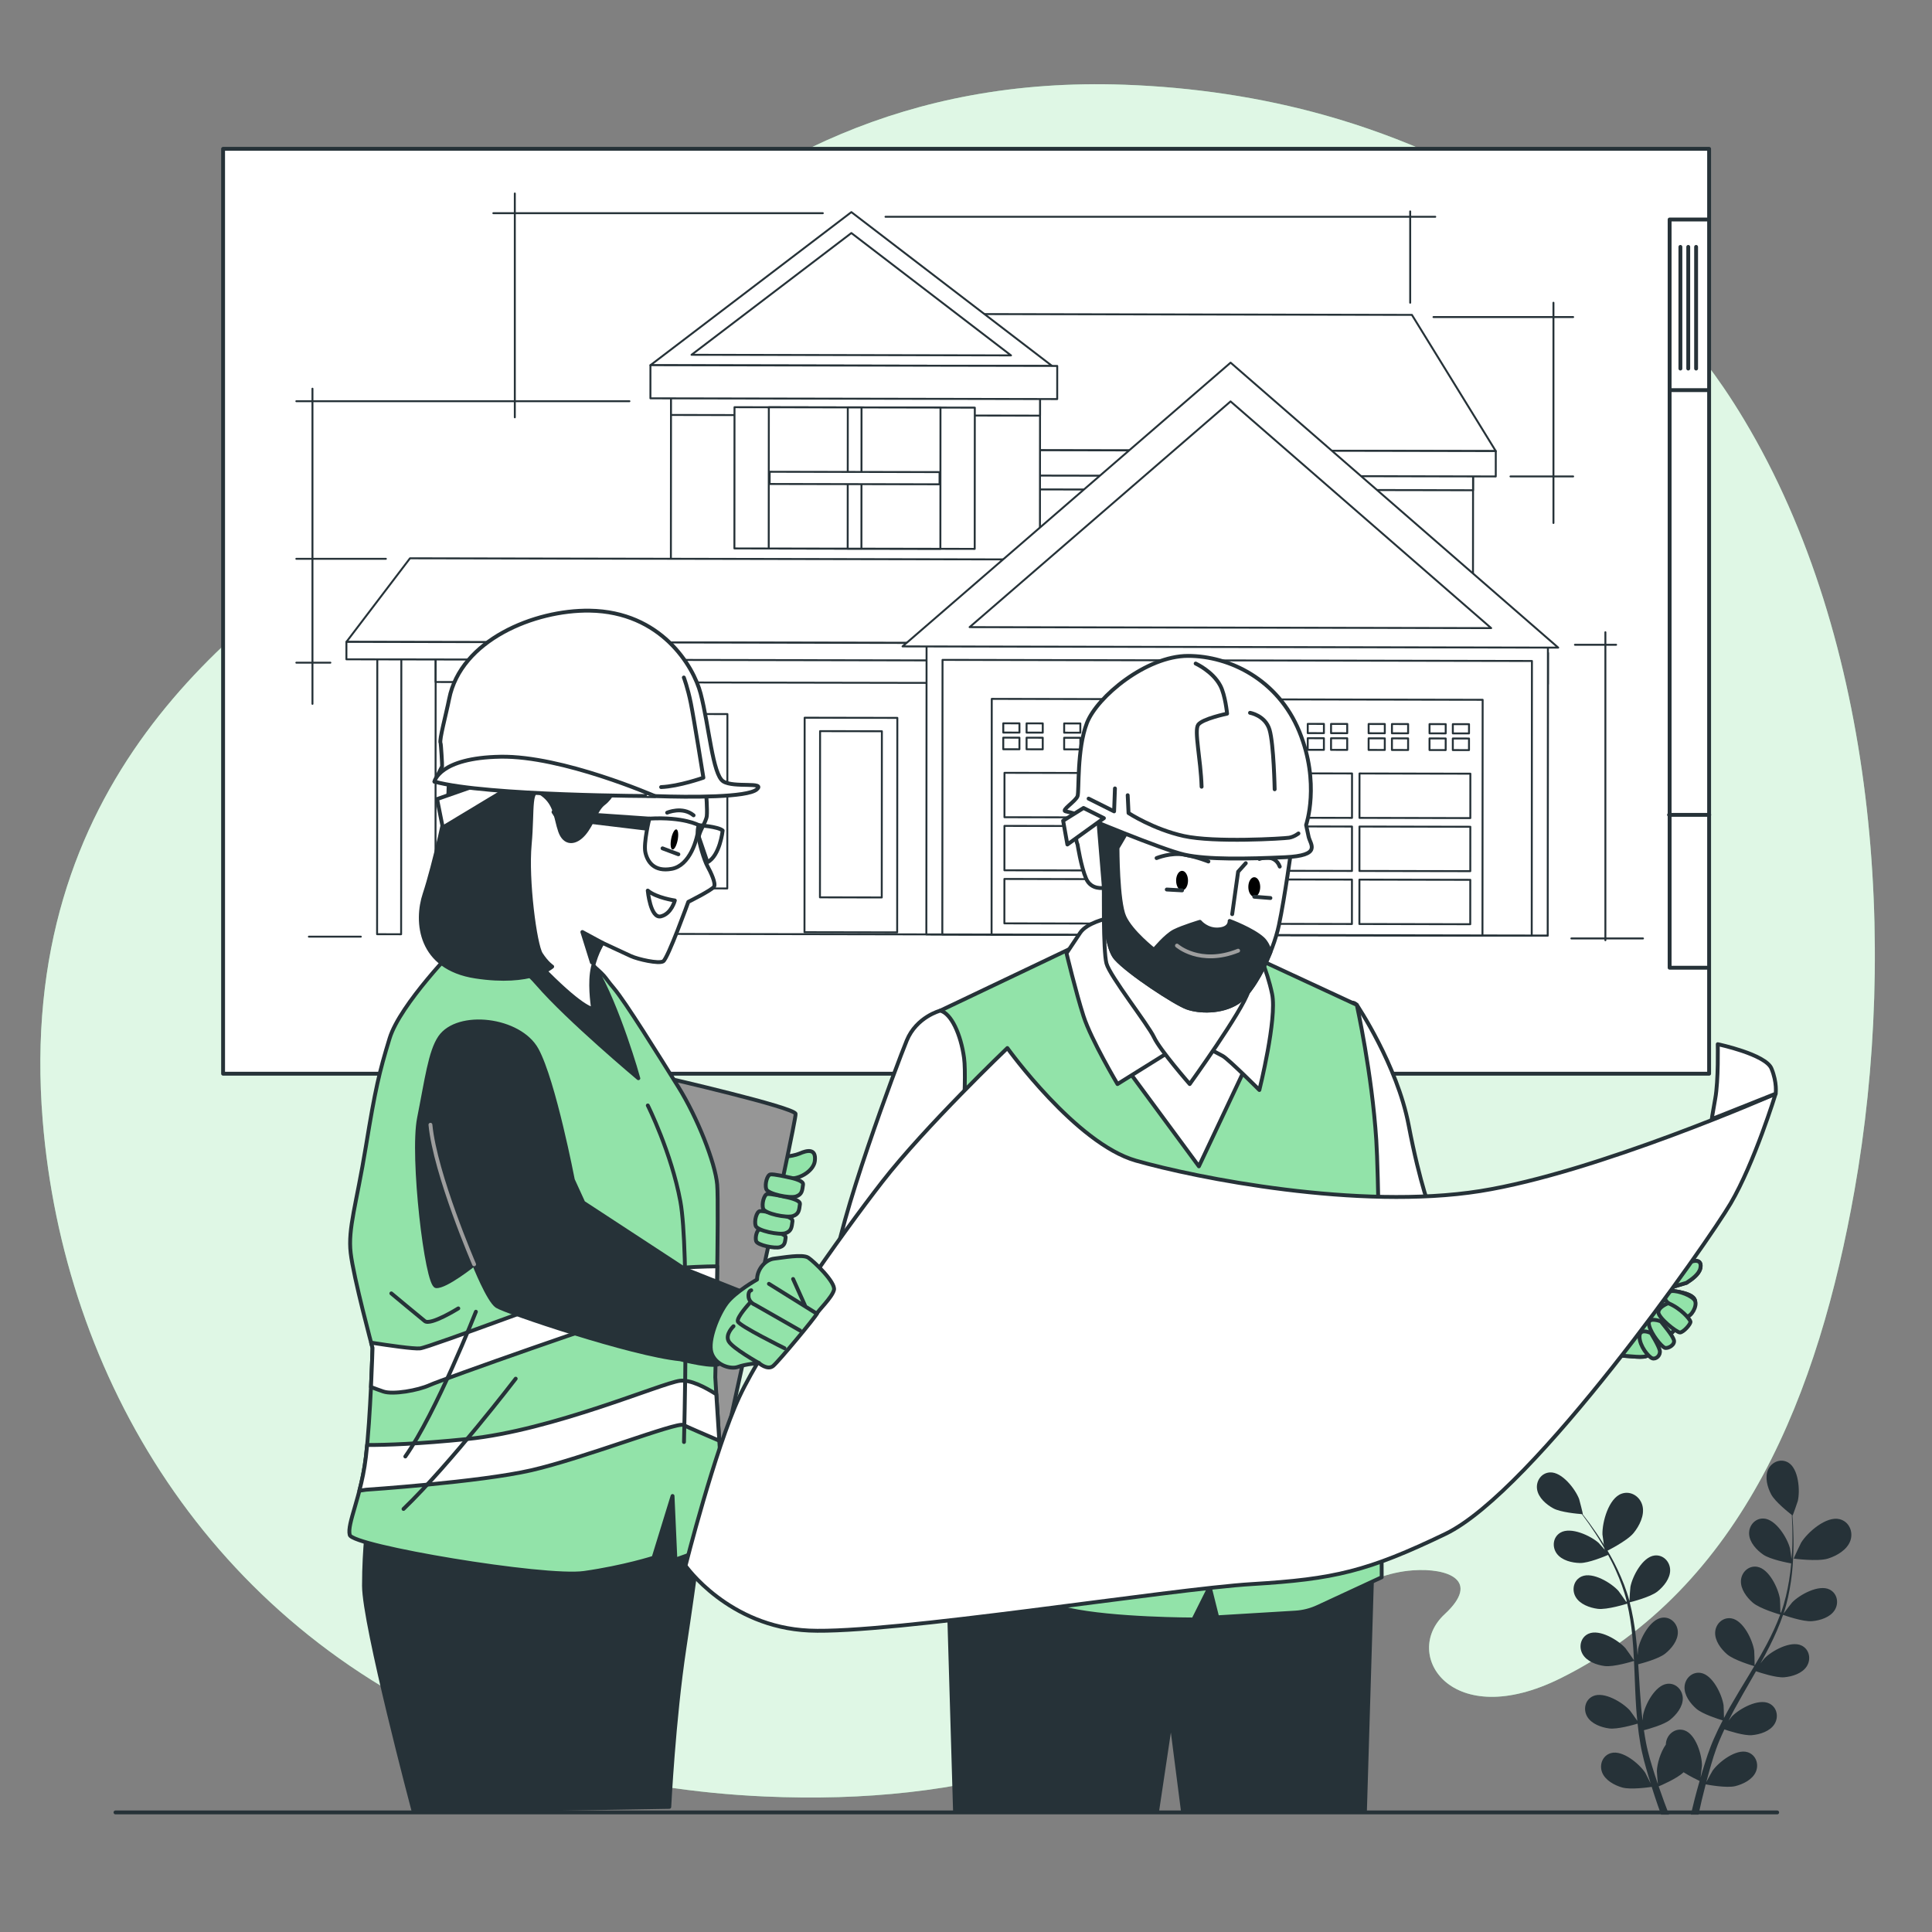 <?xml version="1.0" encoding="utf-8"?>
<!-- Generator: Adobe Illustrator 27.5.0, SVG Export Plug-In . SVG Version: 6.00 Build 0)  -->
<svg version="1.1" xmlns="http://www.w3.org/2000/svg" xmlns:xlink="http://www.w3.org/1999/xlink" x="0px" y="0px"
	 viewBox="0 0 500 500" style="enable-background:new 0 0 500 500;" xml:space="preserve">
<rect x="0" y="0" width="500" height="500" fill="#808080" stroke="none"/>
<g id="Background_Simple">
	<g>
		<path style="fill:#92E3A9;" d="M451.305,108.51c-1.662-2.768-3.391-5.484-5.197-8.139c-24.048-35.334-64.08-59.525-102.987-70.48
			c-17.044-4.807-34.544-7.322-52.014-7.964C176.524,17.764,134.43,112.24,97.512,136.599
			c-36.917,24.359-93.569,65.966-86.46,153.369c5.394,66.455,43.199,129.997,112.244,158.913c7.605,3.194,15.596,5.968,23.962,8.268
			c15.563,4.281,32.431,6.97,50.605,7.778c52.201,2.326,94.587-10.258,136.047-41.944c9.637-7.366,19.223-15.673,31.73-16.584
			c9.091-0.662,17.71,2.604,8.207,11.39c-11.168,10.326,1.718,30.636,30.069,16.526c47.35-23.567,66.828-74.412,76.005-126.114
			C491.184,244.74,485.724,165.818,451.305,108.51z"/>
		<path style="opacity:0.7;fill:#FFFFFF;" d="M451.305,108.51c-1.662-2.768-3.391-5.484-5.197-8.139
			c-24.048-35.334-64.08-59.525-102.987-70.48c-17.044-4.807-34.544-7.322-52.014-7.964
			C176.524,17.764,134.43,112.24,97.512,136.599c-36.917,24.359-93.569,65.966-86.46,153.369
			c5.394,66.455,43.199,129.997,112.244,158.913c7.605,3.194,15.596,5.968,23.962,8.268c15.563,4.281,32.431,6.97,50.605,7.778
			c52.201,2.326,94.587-10.258,136.047-41.944c9.637-7.366,19.223-15.673,31.73-16.584c9.091-0.662,17.71,2.604,8.207,11.39
			c-11.168,10.326,1.718,30.636,30.069,16.526c47.35-23.567,66.828-74.412,76.005-126.114
			C491.184,244.74,485.724,165.818,451.305,108.51z"/>
	</g>
</g>
<g id="Line">
	
		<line style="fill:none;stroke:#263238;stroke-linecap:round;stroke-linejoin:round;stroke-miterlimit:10;" x1="29.888" y1="469.053" x2="459.932" y2="469.053"/>
</g>
<g id="Plant">
	<g>
		<path style="fill:#263238;" d="M473.062,403.363c-2.657,0.828-8.843,0.006-8.848,0.005c-0.064-0.009,1.78-3.913,1.924-4.146
			c1.675-2.696,6.495-6.922,9.944-6.063c2.485,0.619,3.609,3.298,2.778,5.609C478.012,401.13,475.325,402.658,473.062,403.363z"/>
		<path style="fill:#263238;" d="M415.396,401.63c-0.058,0.029-0.674-4.245-0.682-4.52c-0.091-3.173,1.598-9.356,4.949-10.543
			c2.413-0.855,4.829,0.759,5.411,3.146c0.595,2.438-0.803,5.194-2.302,7.032C421.015,398.901,415.401,401.628,415.396,401.63z"/>
		<path style="fill:#263238;" d="M416.475,447.322c2.076,0.266,6.18-0.902,7.331-1.248c0.188,1.767,0.414,3.516,0.719,5.227
			c0.147,0.735,0.25,1.495,0.432,2.192c0.168,0.707,0.334,1.406,0.499,2.099c0.391,1.421,0.749,2.744,1.147,4.057
			c0.197,0.665,0.397,1.289,0.596,1.932c-0.494-1.021-1.303-2.625-1.393-2.762c-1.525-2.336-5.845-5.953-8.858-5.129
			c-2.171,0.593-3.106,2.969-2.33,4.984c0.793,2.058,3.184,3.347,5.187,3.922c2.208,0.634,7.064-0.066,7.658-0.155
			c0.495,1.573,0.992,3.101,1.484,4.522c0.32,0.933,0.633,1.811,0.942,2.667h2.051c-0.406-1.042-0.821-2.122-1.25-3.288
			c-0.472-1.274-0.95-2.632-1.429-4.033c0.545-0.227,4.751-2.015,6.446-3.652c1.774,1.129,3.794,2.085,4.15,2.25
			c-0.455,1.586-0.883,3.134-1.257,4.59c-0.38,1.465-0.711,2.829-1.017,4.133h1.988c0.251-1.171,0.518-2.384,0.826-3.689
			c0.309-1.323,0.659-2.72,1.033-4.152c0.601,0.115,5.415,1.005,7.643,0.462c2.024-0.494,4.465-1.686,5.34-3.71
			c0.857-1.982,0.018-4.393-2.128-5.074c-2.978-0.944-7.439,2.497-9.057,4.77c-0.104,0.146-1.134,2.003-1.64,2.962
			c0.229-0.864,0.453-1.724,0.707-2.62c0.354-1.292,0.771-2.645,1.167-3.96c0.23-0.674,0.463-1.354,0.698-2.042
			c0.223-0.699,0.52-1.337,0.78-2.019c0.402-0.989,0.868-1.988,1.329-2.988c1.293,0.44,5.112,1.666,7.122,1.49
			c2.076-0.182,4.669-0.99,5.841-2.858c1.147-1.83,0.684-4.341-1.334-5.338c-2.801-1.384-7.732,1.341-9.675,3.343
			c-0.063,0.065-0.43,0.53-0.859,1.087c0.48-0.961,0.957-1.923,1.476-2.881c1.472-2.718,3.057-5.442,4.634-8.177
			c0.329-0.57,0.648-1.145,0.975-1.716c1.087,0.376,5.212,1.74,7.318,1.556c2.076-0.182,4.669-0.99,5.84-2.859
			c1.147-1.83,0.684-4.34-1.334-5.337c-2.8-1.384-7.732,1.341-9.675,3.342c-0.069,0.072-0.506,0.629-0.989,1.256
			c0.835-1.498,1.65-3.002,2.411-4.52c1.335-2.652,2.505-5.338,3.434-8.028c0.382,0.136,5.186,1.834,7.526,1.629
			c2.076-0.182,4.669-0.99,5.841-2.858c1.147-1.83,0.683-4.341-1.335-5.338c-2.8-1.384-7.732,1.341-9.675,3.343
			c-0.138,0.142-1.703,2.168-2.237,2.911c0.011-0.032,0.026-0.064,0.037-0.096c0.948-2.833,1.504-5.656,1.901-8.358
			c0.4-2.695,0.547-5.267,0.621-7.636c0.081-2.371,0.008-4.545-0.072-6.467c-0.051-1.041-0.117-1.992-0.189-2.879
			c0.01,0.008,0.052,0.04,0.052,0.04c0.046,0.035,1.301-3.547,1.354-3.782c0.616-2.721,0.208-8.34-2.48-9.931
			c-1.937-1.146-4.293-0.164-5.201,1.796c-0.926,2.001-0.188,4.616,0.793,6.454c1.005,1.884,4.466,4.637,5.333,5.309
			c0.056,0.923,0.105,1.909,0.135,3.001c0.038,1.92,0.063,4.088-0.068,6.446c-0.034,0.629-0.095,1.303-0.142,1.958
			c-0.149-1.12-0.374-2.656-0.413-2.802c-0.707-2.698-3.659-7.497-6.778-7.671c-2.247-0.125-3.886,1.833-3.788,3.99
			c0.1,2.203,1.96,4.183,3.678,5.362c1.792,1.231,6.242,2.085,7.217,2.261c-0.128,1.449-0.293,2.935-0.556,4.474
			c-0.449,2.658-1.067,5.467-2.065,8.238c-0.097-0.016-0.079-0.013-0.176-0.029c-0.011-1.05-0.085-3.258-0.112-3.44
			c-0.406-2.76-2.813-7.853-5.894-8.368c-2.22-0.371-4.064,1.395-4.203,3.55c-0.143,2.201,1.489,4.373,3.066,5.734
			c1.818,1.568,6.906,3.036,7.097,3.091c-0.962,2.574-2.146,5.144-3.496,7.687c-0.975,1.844-2.039,3.672-3.124,5.496
			c0.012-0.738-0.083-3.635-0.113-3.843c-0.406-2.76-2.813-7.853-5.895-8.368c-2.22-0.371-4.064,1.395-4.203,3.55
			c-0.142,2.201,1.49,4.373,3.067,5.734c1.775,1.531,6.643,2.96,7.054,3.078c-0.493,0.828-0.982,1.657-1.483,2.483
			c-1.634,2.697-3.283,5.393-4.829,8.105c-0.536,0.939-1.029,1.884-1.528,2.829c-0.016-1.107-0.085-3.12-0.11-3.292
			c-0.406-2.76-2.813-7.854-5.894-8.369c-2.22-0.371-4.064,1.395-4.203,3.55c-0.142,2.201,1.489,4.373,3.067,5.734
			c1.585,1.367,5.652,2.656,6.803,3.003c-0.818,1.578-1.594,3.161-2.284,4.757c-0.283,0.694-0.616,1.384-0.849,2.066
			c-0.25,0.682-0.498,1.357-0.743,2.026c-0.458,1.401-0.888,2.702-1.281,4.017c-0.203,0.664-0.38,1.293-0.569,1.94
			c0.151-1.124,0.362-2.908,0.362-3.072c0.017-2.789-1.591-8.189-4.558-9.165c-2.138-0.703-4.228,0.763-4.693,2.872
			c-0.059,0.268-0.09,0.54-0.098,0.814c-1.429,2.039-2.259,5.008-2.322,6.861c-0.007,0.178,0.159,2.296,0.266,3.375
			c-0.286-0.848-0.573-1.688-0.856-2.575c-0.417-1.273-0.816-2.632-1.211-3.947c-0.18-0.689-0.361-1.385-0.544-2.088
			c-0.2-0.706-0.303-1.402-0.463-2.114c-0.21-1.047-0.374-2.137-0.54-3.225c1.322-0.346,5.183-1.431,6.762-2.686
			c1.631-1.297,3.348-3.402,3.295-5.606c-0.052-2.159-1.824-3.998-4.057-3.716c-3.1,0.391-5.709,5.383-6.225,8.125
			c-0.017,0.089-0.066,0.679-0.117,1.38c-0.13-1.066-0.263-2.132-0.358-3.217c-0.272-3.08-0.451-6.226-0.646-9.377
			c-0.04-0.657-0.09-1.312-0.133-1.969c1.114-0.286,5.307-1.423,6.962-2.739c1.631-1.297,3.348-3.402,3.294-5.606
			c-0.053-2.159-1.824-3.997-4.057-3.715c-3.099,0.391-5.708,5.384-6.225,8.125c-0.019,0.098-0.076,0.803-0.132,1.593
			c-0.13-1.71-0.281-3.414-0.483-5.1c-0.35-2.948-0.855-5.835-1.565-8.59c0.394-0.097,5.337-1.331,7.176-2.794
			c1.631-1.296,3.348-3.402,3.294-5.606c-0.053-2.159-1.825-3.997-4.057-3.716c-3.1,0.391-5.709,5.384-6.225,8.125
			c-0.037,0.195-0.224,2.748-0.26,3.662c-0.009-0.032-0.013-0.068-0.022-0.1c-0.772-2.887-1.866-5.547-3.025-8.02
			c-1.153-2.469-2.449-4.695-3.694-6.712c-1.241-2.022-2.501-3.795-3.628-5.354c-0.618-0.84-1.197-1.597-1.746-2.297
			c0.013,0.001,0.066,0.005,0.066,0.005c0.057,0.004-0.872-3.676-0.956-3.901c-0.987-2.609-4.428-7.07-7.548-6.915
			c-2.248,0.112-3.672,2.232-3.347,4.366c0.331,2.18,2.39,3.953,4.222,4.946c1.877,1.016,6.283,1.404,7.377,1.486
			c0.555,0.738,1.14,1.534,1.768,2.428c1.091,1.58,2.307,3.375,3.499,5.415c0.319,0.543,0.64,1.139,0.961,1.712
			c-0.742-0.852-1.777-2.008-1.89-2.11c-2.078-1.86-7.187-4.235-9.884-2.658c-1.943,1.135-2.23,3.673-0.958,5.418
			c1.299,1.782,3.942,2.407,6.026,2.443c2.174,0.038,6.356-1.704,7.267-2.095c0.693,1.279,1.374,2.609,2.004,4.038
			c1.092,2.464,2.126,5.148,2.822,8.008c-0.09,0.04-0.073,0.033-0.163,0.073c-0.589-0.871-1.868-2.669-1.99-2.806
			c-1.861-2.078-6.678-4.999-9.533-3.728c-2.056,0.915-2.62,3.406-1.548,5.28c1.096,1.914,3.655,2.826,5.721,3.091
			c2.381,0.305,7.434-1.277,7.624-1.337c0.618,2.678,1.048,5.474,1.325,8.34c0.204,2.076,0.325,4.188,0.426,6.307
			c-0.397-0.622-2.074-2.986-2.214-3.142c-1.861-2.078-6.679-4.998-9.533-3.728c-2.056,0.915-2.62,3.405-1.548,5.279
			c1.095,1.914,3.655,2.826,5.721,3.091c2.325,0.298,7.174-1.196,7.581-1.324c0.046,0.963,0.096,1.923,0.133,2.889
			c0.125,3.151,0.237,6.31,0.444,9.424c0.071,1.079,0.181,2.139,0.286,3.202c-0.624-0.914-1.792-2.555-1.908-2.685
			c-1.862-2.078-6.679-4.999-9.533-3.729c-2.056,0.916-2.62,3.406-1.547,5.28C411.85,446.145,414.409,447.057,416.475,447.322z"/>
	</g>
</g>
<g id="Architectural_Plan">
	<g>
		<g>
			
				<rect x="57.736" y="38.518" style="fill:#FFFFFF;stroke:#263238;stroke-linecap:round;stroke-linejoin:round;stroke-miterlimit:10;" width="384.581" height="239.355"/>
			<polyline style="fill:none;stroke:#263238;stroke-linecap:round;stroke-linejoin:round;stroke-miterlimit:10;" points="
				441.779,56.806 432.098,56.806 432.098,250.441 441.779,250.441 			"/>
			
				<line style="fill:none;stroke:#263238;stroke-linecap:round;stroke-linejoin:round;stroke-miterlimit:10;" x1="431.947" y1="210.881" x2="442.345" y2="210.881"/>
			
				<line style="fill:none;stroke:#263238;stroke-linecap:round;stroke-linejoin:round;stroke-miterlimit:10;" x1="432.348" y1="100.967" x2="441.996" y2="100.967"/>
			
				<line style="fill:none;stroke:#263238;stroke-linecap:round;stroke-linejoin:round;stroke-miterlimit:10;" x1="434.887" y1="63.898" x2="434.887" y2="95.381"/>
			
				<line style="fill:none;stroke:#263238;stroke-linecap:round;stroke-linejoin:round;stroke-miterlimit:10;" x1="436.918" y1="63.898" x2="436.918" y2="95.381"/>
			
				<line style="fill:none;stroke:#263238;stroke-linecap:round;stroke-linejoin:round;stroke-miterlimit:10;" x1="438.95" y1="63.898" x2="438.95" y2="95.381"/>
		</g>
		<g>
			<g>
				
					<polygon style="fill:#FFFFFF;stroke:#263238;stroke-width:0.5;stroke-linecap:round;stroke-linejoin:round;stroke-miterlimit:10;" points="
					244.91,177.343 381.186,177.597 381.229,121.503 244.953,121.249 				"/>
				
					<polygon style="fill:#FFFFFF;stroke:#263238;stroke-width:0.5;stroke-linecap:round;stroke-linejoin:round;stroke-miterlimit:10;" points="
					244.949,126.62 381.225,126.874 381.229,121.503 244.953,121.249 				"/>
				
					<polygon style="fill:#FFFFFF;stroke:#263238;stroke-width:0.5;stroke-linecap:round;stroke-linejoin:round;stroke-miterlimit:10;" points="
					387.106,116.74 245.544,116.477 245.571,81.268 365.4,81.491 				"/>
				
					<polygon style="fill:#FFFFFF;stroke:#263238;stroke-width:0.5;stroke-linecap:round;stroke-linejoin:round;stroke-miterlimit:10;" points="
					244.364,123.038 387.102,123.304 387.106,116.74 244.37,116.474 				"/>
				
					<polygon style="fill:#FFFFFF;stroke:#263238;stroke-width:0.5;stroke-linecap:round;stroke-linejoin:round;stroke-miterlimit:10;" points="
					269.163,102.821 173.658,102.643 173.622,149.576 269.127,149.754 				"/>
				
					<polygon style="fill:#FFFFFF;stroke:#263238;stroke-width:0.5;stroke-linecap:round;stroke-linejoin:round;stroke-miterlimit:10;" points="
					269.163,102.821 173.658,102.643 173.654,107.391 269.159,107.569 				"/>
				
					<polygon style="fill:#FFFFFF;stroke:#263238;stroke-width:0.5;stroke-linecap:round;stroke-linejoin:round;stroke-miterlimit:10;" points="
					220.336,54.894 168.333,94.51 272.278,94.703 				"/>
				
					<polygon style="fill:#FFFFFF;stroke:#263238;stroke-width:0.5;stroke-linecap:round;stroke-linejoin:round;stroke-miterlimit:10;" points="
					220.332,60.309 178.966,91.822 261.65,91.976 				"/>
				
					<polygon style="fill:#FFFFFF;stroke:#263238;stroke-width:0.5;stroke-linecap:round;stroke-linejoin:round;stroke-miterlimit:10;" points="
					103.81,241.784 97.591,241.772 97.647,168.389 103.866,168.4 				"/>
				
					<polygon style="fill:#FFFFFF;stroke:#263238;stroke-width:0.5;stroke-linecap:round;stroke-linejoin:round;stroke-miterlimit:10;" points="
					400.542,242.12 112.694,241.585 112.75,168.417 400.598,168.952 				"/>
				
					<polygon style="fill:#FFFFFF;stroke:#263238;stroke-width:0.5;stroke-linecap:round;stroke-linejoin:round;stroke-miterlimit:10;" points="
					400.592,177.037 112.744,176.501 112.75,168.417 400.598,168.952 				"/>
				
					<polygon style="fill:#FFFFFF;stroke:#263238;stroke-width:0.5;stroke-linecap:round;stroke-linejoin:round;stroke-miterlimit:10;" points="
					284.661,166.48 89.653,166.117 106.105,144.486 284.678,144.819 				"/>
				
					<polygon style="fill:#FFFFFF;stroke:#263238;stroke-width:0.5;stroke-linecap:round;stroke-linejoin:round;stroke-miterlimit:10;" points="
					248.233,170.925 89.65,170.63 89.653,166.117 248.236,166.413 				"/>
				
					<polygon style="fill:#FFFFFF;stroke:#263238;stroke-width:0.5;stroke-linecap:round;stroke-linejoin:round;stroke-miterlimit:10;" points="
					400.6,166.696 239.796,166.397 239.738,241.821 400.542,242.12 				"/>
				
					<polygon style="fill:#FFFFFF;stroke:#263238;stroke-width:0.5;stroke-linecap:round;stroke-linejoin:round;stroke-miterlimit:10;" points="
					396.463,171.061 243.926,170.777 243.872,241.829 396.409,242.113 				"/>
				
					<polygon style="fill:#FFFFFF;stroke:#263238;stroke-width:0.5;stroke-linecap:round;stroke-linejoin:round;stroke-miterlimit:10;" points="
					383.709,181.106 256.665,180.869 256.618,241.853 383.662,242.089 				"/>
				<g>
					
						<polygon style="fill:#FFFFFF;stroke:#263238;stroke-width:0.5;stroke-linecap:round;stroke-linejoin:round;stroke-miterlimit:10;" points="
						288.645,211.551 259.953,211.497 259.962,200.005 288.654,200.059 					"/>
					
						<polygon style="fill:#FFFFFF;stroke:#263238;stroke-width:0.5;stroke-linecap:round;stroke-linejoin:round;stroke-miterlimit:10;" points="
						319.27,211.608 290.579,211.554 290.588,200.062 319.279,200.116 					"/>
					
						<polygon style="fill:#FFFFFF;stroke:#263238;stroke-width:0.5;stroke-linecap:round;stroke-linejoin:round;stroke-miterlimit:10;" points="
						288.634,225.285 259.943,225.231 259.952,213.739 288.643,213.793 					"/>
					
						<polygon style="fill:#FFFFFF;stroke:#263238;stroke-width:0.5;stroke-linecap:round;stroke-linejoin:round;stroke-miterlimit:10;" points="
						319.26,225.342 290.568,225.288 290.577,213.796 319.269,213.85 					"/>
					
						<polygon style="fill:#FFFFFF;stroke:#263238;stroke-width:0.5;stroke-linecap:round;stroke-linejoin:round;stroke-miterlimit:10;" points="
						288.624,239.019 259.932,238.966 259.941,227.474 288.633,227.527 					"/>
					
						<polygon style="fill:#FFFFFF;stroke:#263238;stroke-width:0.5;stroke-linecap:round;stroke-linejoin:round;stroke-miterlimit:10;" points="
						319.249,239.076 290.558,239.023 290.567,227.531 319.258,227.584 					"/>
					<g>
						
							<polygon style="fill:#FFFFFF;stroke:#263238;stroke-width:0.5;stroke-linecap:round;stroke-linejoin:round;stroke-miterlimit:10;" points="
							349.896,211.665 321.204,211.611 321.214,200.119 349.905,200.173 						"/>
						
							<polygon style="fill:#FFFFFF;stroke:#263238;stroke-width:0.5;stroke-linecap:round;stroke-linejoin:round;stroke-miterlimit:10;" points="
							380.521,211.722 351.83,211.668 351.839,200.176 380.53,200.23 						"/>
						
							<polygon style="fill:#FFFFFF;stroke:#263238;stroke-width:0.5;stroke-linecap:round;stroke-linejoin:round;stroke-miterlimit:10;" points="
							349.886,225.399 321.194,225.345 321.203,213.853 349.894,213.907 						"/>
						
							<polygon style="fill:#FFFFFF;stroke:#263238;stroke-width:0.5;stroke-linecap:round;stroke-linejoin:round;stroke-miterlimit:10;" points="
							380.511,225.456 351.82,225.402 351.828,213.91 380.52,213.964 						"/>
						
							<polygon style="fill:#FFFFFF;stroke:#263238;stroke-width:0.5;stroke-linecap:round;stroke-linejoin:round;stroke-miterlimit:10;" points="
							349.875,239.133 321.183,239.08 321.192,227.588 349.884,227.641 						"/>
						
							<polygon style="fill:#FFFFFF;stroke:#263238;stroke-width:0.5;stroke-linecap:round;stroke-linejoin:round;stroke-miterlimit:10;" points="
							380.5,239.19 351.809,239.137 351.818,227.645 380.509,227.698 						"/>
					</g>
				</g>
				
					<polygon style="fill:#FFFFFF;stroke:#263238;stroke-width:0.5;stroke-linecap:round;stroke-linejoin:round;stroke-miterlimit:10;" points="
					318.477,93.852 233.576,167.288 403.265,167.604 				"/>
				
					<polygon style="fill:#FFFFFF;stroke:#263238;stroke-width:0.5;stroke-linecap:round;stroke-linejoin:round;stroke-miterlimit:10;" points="
					318.469,103.887 250.935,162.302 385.914,162.553 				"/>
				
					<polygon style="fill:#FFFFFF;stroke:#263238;stroke-width:0.5;stroke-linecap:round;stroke-linejoin:round;stroke-miterlimit:10;" points="
					273.605,103.28 168.327,103.084 168.333,94.51 273.611,94.706 				"/>
				
					<polygon style="fill:#FFFFFF;stroke:#263238;stroke-width:0.5;stroke-linecap:round;stroke-linejoin:round;stroke-miterlimit:10;" points="
					252.253,142.051 190.063,141.935 190.091,105.381 252.281,105.497 				"/>
				
					<polygon style="fill:#FFFFFF;stroke:#263238;stroke-width:0.5;stroke-linecap:round;stroke-linejoin:round;stroke-miterlimit:10;" points="
					243.368,142.034 198.947,141.952 198.975,105.398 243.396,105.48 				"/>
				
					<polygon style="fill:#FFFFFF;stroke:#263238;stroke-width:0.5;stroke-linecap:round;stroke-linejoin:round;stroke-miterlimit:10;" points="
					222.935,141.996 219.381,141.99 219.409,105.436 222.963,105.442 				"/>
				
					<polygon style="fill:#FFFFFF;stroke:#263238;stroke-width:0.5;stroke-linecap:round;stroke-linejoin:round;stroke-miterlimit:10;" points="
					199.182,125.254 199.185,122.095 243.157,122.177 243.155,125.336 				"/>
				
					<polygon style="fill:#FFFFFF;stroke:#263238;stroke-width:0.5;stroke-linecap:round;stroke-linejoin:round;stroke-miterlimit:10;" points="
					188.219,229.932 126.029,229.816 126.064,184.688 188.254,184.803 				"/>
				
					<polygon style="fill:#FFFFFF;stroke:#263238;stroke-width:0.5;stroke-linecap:round;stroke-linejoin:round;stroke-miterlimit:10;" points="
					179.335,229.915 134.913,229.833 134.948,184.704 179.369,184.787 				"/>
				
					<polygon style="fill:#FFFFFF;stroke:#263238;stroke-width:0.5;stroke-linecap:round;stroke-linejoin:round;stroke-miterlimit:10;" points="
					158.901,229.877 155.347,229.871 155.382,184.742 158.936,184.749 				"/>
				
					<polygon style="fill:#FFFFFF;stroke:#263238;stroke-width:0.5;stroke-linecap:round;stroke-linejoin:round;stroke-miterlimit:10;" points="
					135.151,209.219 135.155,205.319 179.274,205.401 179.27,209.301 				"/>
				
					<polygon style="fill:#FFFFFF;stroke:#263238;stroke-width:0.5;stroke-linecap:round;stroke-linejoin:round;stroke-miterlimit:10;" points="
					232.23,185.788 208.242,185.743 208.2,241.251 232.187,241.296 				"/>
				
					<polygon style="fill:#FFFFFF;stroke:#263238;stroke-width:0.5;stroke-linecap:round;stroke-linejoin:round;stroke-miterlimit:10;" points="
					228.229,189.247 212.237,189.218 212.204,232.233 228.196,232.262 				"/>
				<g>
					<g>
						
							<polygon style="fill:#FFFFFF;stroke:#263238;stroke-width:0.5;stroke-linecap:round;stroke-linejoin:round;stroke-miterlimit:10;" points="
							263.831,189.594 263.832,187.201 259.648,187.193 259.646,189.586 						"/>
						
							<polygon style="fill:#FFFFFF;stroke:#263238;stroke-width:0.5;stroke-linecap:round;stroke-linejoin:round;stroke-miterlimit:10;" points="
							265.678,189.597 269.863,189.605 269.865,187.212 265.68,187.204 						"/>
						
							<polygon style="fill:#FFFFFF;stroke:#263238;stroke-width:0.5;stroke-linecap:round;stroke-linejoin:round;stroke-miterlimit:10;" points="
							263.829,190.908 259.645,190.9 259.643,193.904 263.827,193.911 						"/>
						
							<polygon style="fill:#FFFFFF;stroke:#263238;stroke-width:0.5;stroke-linecap:round;stroke-linejoin:round;stroke-miterlimit:10;" points="
							265.677,190.911 265.675,193.915 269.859,193.923 269.862,190.919 						"/>
					</g>
					<g>
						
							<polygon style="fill:#FFFFFF;stroke:#263238;stroke-width:0.5;stroke-linecap:round;stroke-linejoin:round;stroke-miterlimit:10;" points="
							279.59,189.623 279.592,187.23 275.407,187.222 275.405,189.615 						"/>
						
							<polygon style="fill:#FFFFFF;stroke:#263238;stroke-width:0.5;stroke-linecap:round;stroke-linejoin:round;stroke-miterlimit:10;" points="
							281.437,189.627 285.622,189.634 285.624,187.241 281.439,187.233 						"/>
						
							<polygon style="fill:#FFFFFF;stroke:#263238;stroke-width:0.5;stroke-linecap:round;stroke-linejoin:round;stroke-miterlimit:10;" points="
							279.589,190.937 275.404,190.93 275.402,193.933 279.586,193.941 						"/>
						
							<polygon style="fill:#FFFFFF;stroke:#263238;stroke-width:0.5;stroke-linecap:round;stroke-linejoin:round;stroke-miterlimit:10;" points="
							281.436,190.941 281.434,193.944 285.619,193.952 285.621,190.949 						"/>
					</g>
					<g>
						
							<polygon style="fill:#FFFFFF;stroke:#263238;stroke-width:0.5;stroke-linecap:round;stroke-linejoin:round;stroke-miterlimit:10;" points="
							295.349,189.652 295.351,187.259 291.166,187.251 291.164,189.645 						"/>
						
							<polygon style="fill:#FFFFFF;stroke:#263238;stroke-width:0.5;stroke-linecap:round;stroke-linejoin:round;stroke-miterlimit:10;" points="
							297.197,189.656 301.381,189.664 301.383,187.27 297.198,187.263 						"/>
						
							<polygon style="fill:#FFFFFF;stroke:#263238;stroke-width:0.5;stroke-linecap:round;stroke-linejoin:round;stroke-miterlimit:10;" points="
							295.348,190.967 291.163,190.959 291.161,193.962 295.345,193.97 						"/>
						
							<polygon style="fill:#FFFFFF;stroke:#263238;stroke-width:0.5;stroke-linecap:round;stroke-linejoin:round;stroke-miterlimit:10;" points="
							297.196,190.97 297.193,193.973 301.378,193.981 301.38,190.978 						"/>
					</g>
					<g>
						
							<polygon style="fill:#FFFFFF;stroke:#263238;stroke-width:0.5;stroke-linecap:round;stroke-linejoin:round;stroke-miterlimit:10;" points="
							311.108,189.682 311.11,187.288 306.925,187.281 306.923,189.674 						"/>
						
							<polygon style="fill:#FFFFFF;stroke:#263238;stroke-width:0.5;stroke-linecap:round;stroke-linejoin:round;stroke-miterlimit:10;" points="
							312.956,189.685 317.14,189.693 317.142,187.3 312.958,187.292 						"/>
						
							<polygon style="fill:#FFFFFF;stroke:#263238;stroke-width:0.5;stroke-linecap:round;stroke-linejoin:round;stroke-miterlimit:10;" points="
							311.107,190.996 306.922,190.988 306.92,193.992 311.105,193.999 						"/>
						
							<polygon style="fill:#FFFFFF;stroke:#263238;stroke-width:0.5;stroke-linecap:round;stroke-linejoin:round;stroke-miterlimit:10;" points="
							312.955,190.999 312.952,194.003 317.137,194.011 317.139,191.007 						"/>
					</g>
					<g>
						
							<polygon style="fill:#FFFFFF;stroke:#263238;stroke-width:0.5;stroke-linecap:round;stroke-linejoin:round;stroke-miterlimit:10;" points="
							326.867,189.711 326.869,187.318 322.685,187.31 322.683,189.703 						"/>
						
							<polygon style="fill:#FFFFFF;stroke:#263238;stroke-width:0.5;stroke-linecap:round;stroke-linejoin:round;stroke-miterlimit:10;" points="
							328.715,189.715 332.9,189.722 332.901,187.329 328.717,187.321 						"/>
						
							<polygon style="fill:#FFFFFF;stroke:#263238;stroke-width:0.5;stroke-linecap:round;stroke-linejoin:round;stroke-miterlimit:10;" points="
							326.866,191.025 322.682,191.018 322.68,194.021 326.864,194.029 						"/>
						
							<polygon style="fill:#FFFFFF;stroke:#263238;stroke-width:0.5;stroke-linecap:round;stroke-linejoin:round;stroke-miterlimit:10;" points="
							328.714,191.029 328.712,194.032 332.896,194.04 332.898,191.036 						"/>
					</g>
					<g>
						
							<polygon style="fill:#FFFFFF;stroke:#263238;stroke-width:0.5;stroke-linecap:round;stroke-linejoin:round;stroke-miterlimit:10;" points="
							342.626,189.74 342.628,187.347 338.444,187.339 338.442,189.733 						"/>
						
							<polygon style="fill:#FFFFFF;stroke:#263238;stroke-width:0.5;stroke-linecap:round;stroke-linejoin:round;stroke-miterlimit:10;" points="
							344.474,189.744 348.659,189.752 348.661,187.358 344.476,187.351 						"/>
						
							<polygon style="fill:#FFFFFF;stroke:#263238;stroke-width:0.5;stroke-linecap:round;stroke-linejoin:round;stroke-miterlimit:10;" points="
							342.625,191.055 338.441,191.047 338.439,194.05 342.623,194.058 						"/>
						
							<polygon style="fill:#FFFFFF;stroke:#263238;stroke-width:0.5;stroke-linecap:round;stroke-linejoin:round;stroke-miterlimit:10;" points="
							344.473,191.058 344.471,194.061 348.656,194.069 348.658,191.066 						"/>
					</g>
					<g>
						
							<polygon style="fill:#FFFFFF;stroke:#263238;stroke-width:0.5;stroke-linecap:round;stroke-linejoin:round;stroke-miterlimit:10;" points="
							358.386,189.77 358.387,187.376 354.203,187.369 354.201,189.762 						"/>
						
							<polygon style="fill:#FFFFFF;stroke:#263238;stroke-width:0.5;stroke-linecap:round;stroke-linejoin:round;stroke-miterlimit:10;" points="
							360.233,189.773 364.418,189.781 364.42,187.388 360.235,187.38 						"/>
						
							<polygon style="fill:#FFFFFF;stroke:#263238;stroke-width:0.5;stroke-linecap:round;stroke-linejoin:round;stroke-miterlimit:10;" points="
							358.384,191.084 354.2,191.076 354.198,194.08 358.382,194.087 						"/>
						
							<polygon style="fill:#FFFFFF;stroke:#263238;stroke-width:0.5;stroke-linecap:round;stroke-linejoin:round;stroke-miterlimit:10;" points="
							360.232,191.087 360.23,194.091 364.415,194.099 364.417,191.095 						"/>
					</g>
					<g>
						
							<polygon style="fill:#FFFFFF;stroke:#263238;stroke-width:0.5;stroke-linecap:round;stroke-linejoin:round;stroke-miterlimit:10;" points="
							374.145,189.799 374.147,187.406 369.962,187.398 369.96,189.791 						"/>
						
							<polygon style="fill:#FFFFFF;stroke:#263238;stroke-width:0.5;stroke-linecap:round;stroke-linejoin:round;stroke-miterlimit:10;" points="
							375.993,189.803 380.177,189.81 380.179,187.417 375.994,187.409 						"/>
						
							<polygon style="fill:#FFFFFF;stroke:#263238;stroke-width:0.5;stroke-linecap:round;stroke-linejoin:round;stroke-miterlimit:10;" points="
							374.144,191.113 369.959,191.105 369.957,194.109 374.142,194.117 						"/>
						
							<polygon style="fill:#FFFFFF;stroke:#263238;stroke-width:0.5;stroke-linecap:round;stroke-linejoin:round;stroke-miterlimit:10;" points="
							375.991,191.117 375.989,194.12 380.174,194.128 380.176,191.124 						"/>
					</g>
				</g>
			</g>
		</g>
		
			<line style="fill:#FFFFFF;stroke:#263238;stroke-width:0.5;stroke-linecap:round;stroke-linejoin:round;stroke-miterlimit:10;" x1="212.946" y1="55.173" x2="127.672" y2="55.173"/>
		
			<line style="fill:#FFFFFF;stroke:#263238;stroke-width:0.5;stroke-linecap:round;stroke-linejoin:round;stroke-miterlimit:10;" x1="162.894" y1="103.835" x2="76.693" y2="103.835"/>
		
			<line style="fill:#FFFFFF;stroke:#263238;stroke-width:0.5;stroke-linecap:round;stroke-linejoin:round;stroke-miterlimit:10;" x1="133.234" y1="50.076" x2="133.234" y2="108.006"/>
		
			<line style="fill:#FFFFFF;stroke:#263238;stroke-width:0.5;stroke-linecap:round;stroke-linejoin:round;stroke-miterlimit:10;" x1="364.957" y1="78.346" x2="364.957" y2="54.71"/>
		
			<line style="fill:#FFFFFF;stroke:#263238;stroke-width:0.5;stroke-linecap:round;stroke-linejoin:round;stroke-miterlimit:10;" x1="229.167" y1="56.1" x2="371.445" y2="56.1"/>
		
			<line style="fill:#FFFFFF;stroke:#263238;stroke-width:0.5;stroke-linecap:round;stroke-linejoin:round;stroke-miterlimit:10;" x1="390.91" y1="123.3" x2="407.13" y2="123.3"/>
		
			<line style="fill:#FFFFFF;stroke:#263238;stroke-width:0.5;stroke-linecap:round;stroke-linejoin:round;stroke-miterlimit:10;" x1="370.982" y1="82.053" x2="407.13" y2="82.053"/>
		
			<line style="fill:#FFFFFF;stroke:#263238;stroke-width:0.5;stroke-linecap:round;stroke-linejoin:round;stroke-miterlimit:10;" x1="402.032" y1="78.346" x2="402.032" y2="135.35"/>
		
			<line style="fill:#FFFFFF;stroke:#263238;stroke-width:0.5;stroke-linecap:round;stroke-linejoin:round;stroke-miterlimit:10;" x1="407.594" y1="166.864" x2="418.253" y2="166.864"/>
		
			<line style="fill:#FFFFFF;stroke:#263238;stroke-width:0.5;stroke-linecap:round;stroke-linejoin:round;stroke-miterlimit:10;" x1="415.472" y1="163.62" x2="415.472" y2="243.332"/>
		
			<line style="fill:#FFFFFF;stroke:#263238;stroke-width:0.5;stroke-linecap:round;stroke-linejoin:round;stroke-miterlimit:10;" x1="406.667" y1="242.869" x2="425.205" y2="242.869"/>
		
			<line style="fill:#FFFFFF;stroke:#263238;stroke-width:0.5;stroke-linecap:round;stroke-linejoin:round;stroke-miterlimit:10;" x1="99.866" y1="144.618" x2="76.693" y2="144.618"/>
		
			<line style="fill:#FFFFFF;stroke:#263238;stroke-width:0.5;stroke-linecap:round;stroke-linejoin:round;stroke-miterlimit:10;" x1="85.499" y1="171.498" x2="76.693" y2="171.498"/>
		
			<line style="fill:#FFFFFF;stroke:#263238;stroke-width:0.5;stroke-linecap:round;stroke-linejoin:round;stroke-miterlimit:10;" x1="80.865" y1="100.591" x2="80.865" y2="182.158"/>
		
			<line style="fill:#FFFFFF;stroke:#263238;stroke-width:0.5;stroke-linecap:round;stroke-linejoin:round;stroke-miterlimit:10;" x1="93.378" y1="242.406" x2="79.938" y2="242.406"/>
	</g>
</g>
<g id="Characters">
	<g>
		<g>
			<path style="fill:#FFFFFF;stroke:#263238;stroke-miterlimit:10;" d="M440.051,328.217c0.534-2.452-1.794-2.127-3.205-1.297
				c-1.343,0.79-3.474,0.905-5.005,1.048c-1.449,0.135-2.92-0.091-4.333,0.365c-1.895,0.612-7.026,2.912-8.333,3.282
				c-3.946,1.115-22.69-7.828-28.614-11.756c-5.924-3.928-20.108-5.939-20.108-5.939s-2.94-7.217-5.903-22.775
				c-2.963-15.557-13.408-31.077-13.408-31.077c-2.542-2.431-3.384,3.666-3.384,3.666l3.876,49.509c0,0-0.444,16.052,1.391,17.769
				l0.165,2.113c0,0,4.198,4.445,7.655,5.68c2.185,0.781,4.171,1.56,5.338,2.029c0.371,0.168,0.734,0.319,1.083,0.441
				c6.451,2.258,39.753,4.034,39.753,4.034s4.768,5.09,10.228,5.38c5.46,0.289,8.043,0.853,9.178,0.091
				c1.135-0.761,12.709-11.481,12.247-14.134c-0.462-2.653-8.726-2.708-8.726-2.708l6.519-1.949
				C437.758,331.143,439.702,329.819,440.051,328.217z"/>
			<path style="fill:#92E3A9;stroke:#263238;stroke-linecap:round;stroke-linejoin:round;stroke-miterlimit:10;" d="
				M438.673,336.646c-0.462-2.653-8.726-2.708-8.726-2.708l6.519-1.949c1.292-0.846,3.236-2.17,3.585-3.772
				c0.534-2.452-1.794-2.127-3.205-1.297c-1.343,0.79-3.474,0.905-5.005,1.048c-1.449,0.135-2.92-0.091-4.333,0.365
				c-1.895,0.612-7.026,2.912-8.333,3.282c-1.086,0.307-3.298-0.151-6.051-1.054c-8.37,3.983-9.849,11.133-10.056,14.518
				c2.435,0.148,3.951,0.229,3.951,0.229s4.768,5.09,10.228,5.38c5.46,0.289,8.043,0.853,9.178,0.091
				C427.561,350.018,439.135,339.298,438.673,336.646z"/>
			<path style="fill:#92E3A9;stroke:#263238;stroke-linecap:round;stroke-linejoin:round;stroke-miterlimit:10;" d="
				M431.764,337.268c0,0,3.267,3.367,4.606,3.48c1.339,0.113,2.931-2.788,2.302-4.102c-0.628-1.314-4.298-2.644-5.985-2.523
				C431,334.243,429.956,335.701,431.764,337.268z"/>
			<path style="fill:#92E3A9;stroke:#263238;stroke-linecap:round;stroke-linejoin:round;stroke-miterlimit:10;" d="
				M431.764,337.268c0,0-2.378,0.82-2.573,2.247c-0.195,1.427,4.723,5.328,5.585,5.325c0.862-0.002,2.847-2.196,2.712-2.826
				C437.354,341.384,435.01,338.601,431.764,337.268z"/>
			<path style="fill:#92E3A9;stroke:#263238;stroke-linecap:round;stroke-linejoin:round;stroke-miterlimit:10;" d="
				M429.828,341.967c0,0-3.685-1.417-3.049,1.036c0.636,2.453,3.231,5.464,4.027,5.794c0.797,0.33,2.817-0.737,2.383-2.029
				C432.755,345.475,430.859,343.291,429.828,341.967z"/>
			<path style="fill:#92E3A9;stroke:#263238;stroke-linecap:round;stroke-linejoin:round;stroke-miterlimit:10;" d="
				M427.248,344.992c0,0-2.988-1.452-2.949,0.969c0.039,2.421,2.335,5.201,3.297,5.563c0.963,0.362,2.22-0.768,1.952-2.028
				C429.28,348.237,427.248,344.992,427.248,344.992z"/>
		</g>
		<g>
			<polygon style="fill:#263238;stroke:#263238;stroke-miterlimit:10;" points="299.443,468.887 303.059,444.738 306.158,468.887 
				353.246,468.887 355.124,406.642 245.281,405.373 247.159,468.887 			"/>
		</g>
		<path style="fill:#92E3A9;stroke:#263238;stroke-linecap:round;stroke-linejoin:round;stroke-miterlimit:10;" d="M278.46,244.822
			l-35.125,16.736c0,0-4.198,92.314-3.638,109.115c0.56,16.801,2.52,38.642,2.52,38.642s22.961,4.76,34.442,7.28
			c11.48,2.52,32.201,2.52,32.201,2.52l4.2-8.4l1.96,7.84l20.213-1.218c2.001-0.121,3.962-0.615,5.781-1.459l16.568-7.684
			c0,0-0.28-95.764-1.4-113.125c-1.12-17.361-5.04-35.001-5.04-35.001l-27.161-12.601
			C323.98,247.467,303.782,236.857,278.46,244.822z"/>
		<g>
			<path style="fill:#FFFFFF;stroke:#263238;stroke-linecap:round;stroke-linejoin:round;stroke-miterlimit:10;" d="
				M357.474,383.915c-0.027-4.918-0.06-10.328-0.099-15.99c-46.791,7.179-98.196,2.079-117.728-0.38
				c0.005,1.219,0.021,2.275,0.049,3.128c0.152,4.557,0.407,9.483,0.698,14.244C289.322,391.574,337.614,386.598,357.474,383.915z"
				/>
			<path style="fill:#FFFFFF;stroke:#263238;stroke-linecap:round;stroke-linejoin:round;stroke-miterlimit:10;" d="
				M240.651,327.371c-0.212,5.989-0.406,11.82-0.565,17.206c48.788,6.687,97,1.777,117.085-0.921
				c-0.055-5.472-0.117-10.86-0.186-15.973C311.077,334.656,260.833,329.864,240.651,327.371z"/>
		</g>
		<polygon style="fill:#FFFFFF;stroke:#263238;stroke-linecap:round;stroke-linejoin:round;stroke-miterlimit:10;" points="
			288.168,271.866 310.273,301.845 324.979,270.672 308.781,255.363 		"/>
		<path style="fill:#FFFFFF;stroke:#263238;stroke-linecap:round;stroke-linejoin:round;stroke-miterlimit:10;" d="M286.569,237.683
			c0,0-5.277,1.099-7.035,3.738c-1.759,2.638-3.518,5.277-3.518,5.277s2.418,10.113,4.397,16.269
			c1.979,6.156,8.794,17.589,8.794,17.589l18.688-11.652c0,0,7.035,3.518,8.574,4.397c1.539,0.879,9.454,8.794,9.454,8.794
			s4.617-18.468,3.298-24.844c-1.319-6.376-4.177-12.312-4.177-12.312S306.356,234.385,286.569,237.683z"/>
		<path style="fill:#FFFFFF;stroke:#263238;stroke-linecap:round;stroke-linejoin:round;stroke-miterlimit:10;" d="M285.69,229.768
			c0,0-0.22,16.269,0.66,19.567c0.879,3.298,10.773,15.83,12.312,19.127c1.539,3.298,9.234,12.092,9.234,12.092
			s13.631-18.908,15.17-23.964s2.858-7.915,2.858-7.915s-5.496,7.035-14.51,3.298c-9.014-3.738-18.028-13.411-18.028-13.411
			s-7.695-16.709-7.915-14.291C285.25,226.69,285.69,229.768,285.69,229.768z"/>
		<g>
			<path style="fill:#FFFFFF;stroke:#263238;stroke-linecap:round;stroke-linejoin:round;stroke-miterlimit:10;" d="
				M334.278,219.215c0,0-1.759,12.971-3.298,20.227c-1.539,7.255-6.596,17.369-10.773,20.007c-4.177,2.638-9.894,2.418-12.972,1.319
				c-3.078-1.099-15.17-9.014-18.468-12.752c-3.298-3.738-3.078-18.248-3.078-18.248s-3.298,0.66-4.617-2.418
				c-1.319-3.078-2.199-8.794-2.199-8.794s-0.879-1.759-0.22-5.277c0.66-3.518,1.759-4.177,1.759-4.177s21.766,9.014,30.12,10.113
				C318.888,220.314,334.278,219.215,334.278,219.215z"/>
			<path style="fill:#263238;stroke:#263238;stroke-linecap:round;stroke-linejoin:round;stroke-miterlimit:10;" d="M326.803,242.96
				c-2.638-2.419-8.574-4.617-8.574-4.617s0.22,1.979-2.858,2.199c-3.078,0.22-4.837-1.979-4.837-1.979s-4.397,1.319-6.596,2.419
				c-2.199,1.099-5.277,4.837-5.277,4.837s-5.936-4.617-7.695-8.574c-1.759-3.958-1.759-17.809-1.759-17.809
				s1.319-2.199,2.199-3.738c0.288-0.504,0.551-1.243,0.776-2.01c-2.619-0.967-5.055-1.906-7.028-2.682l-1.004,0.075l1.539,18.688
				c0,0-0.22,14.511,3.078,18.248c3.298,3.738,15.39,11.652,18.468,12.752c3.078,1.099,8.794,1.319,12.972-1.319
				c2.938-1.855,6.305-7.408,8.583-13.063C328.283,244.992,327.629,243.717,326.803,242.96z"/>
			<polyline style="fill:none;stroke:#263238;stroke-linecap:round;stroke-linejoin:round;stroke-miterlimit:10;" points="
				322.406,223.392 320.427,225.591 318.888,236.584 			"/>
			<path style="fill:none;stroke:#263238;stroke-linecap:round;stroke-linejoin:round;stroke-miterlimit:10;" d="M299.321,222.073
				c0,0,3.737-1.539,7.255-0.879c3.518,0.66,6.156,1.759,6.156,1.759"/>
			<path style="fill:none;stroke:#263238;stroke-linecap:round;stroke-linejoin:round;stroke-miterlimit:10;" d="M325.923,222.293
				c0,0,3.958-1.539,5.277,1.979"/>
			<path d="M307.456,227.899c0,1.396-0.689,2.528-1.539,2.528c-0.85,0-1.539-1.132-1.539-2.528c0-1.396,0.689-2.528,1.539-2.528
				C306.766,225.371,307.456,226.503,307.456,227.899z"/>
			<path d="M326.143,229.548c0,1.396-0.689,2.528-1.539,2.528s-1.539-1.132-1.539-2.528c0-1.396,0.689-2.528,1.539-2.528
				S326.143,228.152,326.143,229.548z"/>
			
				<line style="fill:none;stroke:#263238;stroke-linecap:round;stroke-linejoin:round;stroke-miterlimit:10;" x1="301.959" y1="230.208" x2="305.917" y2="230.428"/>
			
				<line style="fill:none;stroke:#263238;stroke-linecap:round;stroke-linejoin:round;stroke-miterlimit:10;" x1="324.604" y1="232.077" x2="328.782" y2="232.406"/>
			<path style="fill:none;stroke:#9E9E9E;stroke-linecap:round;stroke-linejoin:round;stroke-miterlimit:10;" d="M304.597,244.718
				c0,0,5.936,5.277,15.83,1.319"/>
		</g>
		<g>
			<path style="fill:#FFFFFF;stroke:#263238;stroke-linecap:round;stroke-linejoin:round;stroke-miterlimit:10;" d="M279.754,211.08
				c0,0,20.886,8.794,26.823,10.113c5.936,1.319,16.269,1.099,25.943,0.66s6.596-3.298,6.156-5.277s-0.66-3.078-0.66-3.078
				s3.738-10.773-1.759-24.184c-5.496-13.411-18.028-19.567-28.801-19.567s-23.525,10.553-26.163,17.369
				c-2.638,6.816-1.979,17.589-2.418,18.908c-0.44,1.319-4.397,3.738-3.078,3.957C277.115,210.201,279.754,211.08,279.754,211.08z"
				/>
			<polygon style="fill:#FFFFFF;stroke:#263238;stroke-linecap:round;stroke-linejoin:round;stroke-miterlimit:10;" points="
				280.413,209.102 275.137,212.399 276.236,218.555 285.69,211.74 			"/>
			<polyline style="fill:none;stroke:#263238;stroke-linecap:round;stroke-linejoin:round;stroke-miterlimit:10;" points="
				281.732,206.683 288.328,209.981 288.548,204.045 			"/>
			<path style="fill:none;stroke:#263238;stroke-linecap:round;stroke-linejoin:round;stroke-miterlimit:10;" d="M291.846,205.804
				l0.22,4.617c0,0,6.376,4.177,14.291,5.936c7.915,1.759,25.943,0.66,27.262,0.44c1.319-0.22,2.418-1.099,2.418-1.099"/>
			<path style="fill:none;stroke:#263238;stroke-linecap:round;stroke-linejoin:round;stroke-miterlimit:10;" d="M309.434,171.726
				c0,0,4.397,1.979,6.376,5.716c1.301,2.458,1.759,7.255,1.759,7.255s-6.376,1.319-7.475,2.858
				c-1.099,1.539,0.659,8.794,0.879,16.05"/>
			<path style="fill:none;stroke:#263238;stroke-linecap:round;stroke-linejoin:round;stroke-miterlimit:10;" d="M323.505,184.478
				c0,0,3.957,0.66,5.057,4.397c1.099,3.738,1.319,15.39,1.319,15.39"/>
		</g>
		<g>
			<path style="fill:#FFFFFF;stroke:#263238;stroke-linecap:round;stroke-linejoin:round;stroke-miterlimit:10;" d="
				M243.335,261.558c0,0-6.158,1.59-8.678,7.75c-2.52,6.16-17.921,47.042-19.041,60.763c-1.12,13.721,9.52,22.401,15.121,22.961
				c5.6,0.56,10.921-0.28,13.441-5.04c2.52-4.76,4.2-44.242,4.2-44.242s1.96-23.801,1.12-29.961
				C248.657,267.628,246.133,262.209,243.335,261.558z"/>
			<path style="fill:none;stroke:#263238;stroke-linecap:round;stroke-linejoin:round;stroke-miterlimit:10;" d="M219.891,324.734
				c0,0,15.794-8.453,26.694-3.559"/>
			<g>
				<path style="fill:#92E3A9;stroke:#263238;stroke-linecap:round;stroke-linejoin:round;stroke-miterlimit:10;" d="
					M247.967,320.894c0,0-6.393,3.463-7.858,8.391c-1.465,4.928-4.262,11.853-3.196,14.384c1.066,2.53,6.526,6.26,10.522,6.126
					c3.995-0.133,6.393-1.598,7.725-2.531c1.332-0.932,6.526-7.858,7.325-10.255s0.799-2.397,0.799-2.397s4.661,2.264,6.126,3.063
					s3.995-0.932,3.729-3.063c-0.266-2.131-6.126-5.194-9.057-7.458c-2.93-2.264-5.86-3.596-9.856-4.928
					C250.231,320.894,249.298,320.495,247.967,320.894z"/>
				<path style="fill:none;stroke:#263238;stroke-linecap:round;stroke-linejoin:round;stroke-miterlimit:10;" d="M263.283,334.612
					c0,0-7.192-2.264-9.989-3.063c-2.797-0.799-3.463-0.932-3.463-0.932"/>
				<path style="fill:none;stroke:#263238;stroke-linecap:round;stroke-linejoin:round;stroke-miterlimit:10;" d="M261.019,339.673
					c0,0-4.661,0.266-8.657-0.799c-3.995-1.065-9.057-3.596-9.057-3.596"/>
				<path style="fill:none;stroke:#263238;stroke-linecap:round;stroke-linejoin:round;stroke-miterlimit:10;" d="M241.973,342.47
					c0,0,5.194,2.131,9.456,2.797c4.262,0.666,5.86-0.133,5.86-0.133"/>
				<path style="fill:#92E3A9;stroke:#263238;stroke-linecap:round;stroke-linejoin:round;stroke-miterlimit:10;" d="
					M263.949,326.488c0,0,0.666,0.133,3.596,0c2.93-0.133,5.461-1.598,5.727-0.4c0.266,1.199,0,2.531-1.332,3.196
					c-1.332,0.666-3.463,0.666-3.463,0.666l-5.461-3.463"/>
			</g>
		</g>
	</g>
	<g>
		<g>
			<path style="fill:#92E3A9;stroke:#263238;stroke-linecap:round;stroke-linejoin:round;stroke-miterlimit:10;" d="
				M200.511,299.635c0,0,4.52-0.271,6.381-1.085c1.861-0.814,4.393-1.501,3.988,1.899c-0.292,2.453-3.63,4.52-6.014,4.52
				c-3.817,0-6.567,2.758-6.567,2.758L200.511,299.635z"/>
			<path style="fill:#969696;stroke:#263238;stroke-linecap:round;stroke-linejoin:round;stroke-miterlimit:10;" d="M172.095,278.88
				c0,0,33.526,7.703,33.805,9.379c0.279,1.675-20.404,95.323-20.404,95.323l-33.504-13.402L172.095,278.88z"/>
			<g>
				<path style="fill:#92E3A9;stroke:#263238;stroke-linecap:round;stroke-linejoin:round;stroke-miterlimit:10;" d="
					M200.262,318.776c0,0,3.195,0.559,3.061,1.481c-0.174,1.205-0.162,2.058-1.455,2.499c-1.293,0.441-5.849-0.509-6.172-1.538
					c-0.323-1.029,0.192-2.872,0.838-3.019C197.182,318.052,200.262,318.776,200.262,318.776z"/>
				<path style="fill:#92E3A9;stroke:#263238;stroke-linecap:round;stroke-linejoin:round;stroke-miterlimit:10;" d="
					M201.267,314.174c0,0,3.993,0.699,3.827,1.851c-0.218,1.507-0.202,2.572-1.818,3.124c-1.616,0.551-7.311-0.636-7.715-1.922
					c-0.404-1.286,0.24-3.59,1.048-3.774C197.417,313.269,201.267,314.174,201.267,314.174z"/>
				<path style="fill:#92E3A9;stroke:#263238;stroke-linecap:round;stroke-linejoin:round;stroke-miterlimit:10;" d="M203.2,309.746
					c0,0,3.993,0.699,3.827,1.851c-0.218,1.507-0.202,2.573-1.818,3.124c-1.616,0.551-7.311-0.636-7.715-1.922
					c-0.404-1.286,0.24-3.59,1.048-3.774C199.349,308.841,203.2,309.746,203.2,309.746z"/>
				<path style="fill:#92E3A9;stroke:#263238;stroke-linecap:round;stroke-linejoin:round;stroke-miterlimit:10;" d="
					M204.005,304.673c0,0,3.993,0.699,3.827,1.851c-0.218,1.507-0.202,2.573-1.818,3.124c-1.616,0.551-7.311-0.636-7.715-1.922
					c-0.404-1.286,0.24-3.59,1.048-3.774C200.154,303.768,204.005,304.673,204.005,304.673z"/>
			</g>
		</g>
		<path style="fill:#263238;stroke:#263238;stroke-linecap:round;stroke-linejoin:round;stroke-miterlimit:10;" d="M107.041,468.738
			c0,0-12.843-48.302-12.843-58.353s1.117-17.311,1.117-17.311l79.014-13.122l7.818,10.889c0,0-2.234,17.311-5.026,35.738
			c-2.792,18.427-3.909,41.043-3.909,41.043L107.041,468.738z"/>
		<g>
			<path style="fill:#92E3A9;stroke:#263238;stroke-linecap:round;stroke-linejoin:round;stroke-miterlimit:10;" d="
				M118.276,244.887c0,0-14.744,14.989-17.447,23.836c-2.703,8.846-3.686,13.023-6.143,28.013
				c-2.457,14.989-4.669,21.133-3.932,27.521c0.737,6.389,5.652,24.573,5.652,24.573s-0.492,17.938-1.72,28.259
				c-1.229,10.32-4.915,17.201-4.177,20.15s50.374,11.303,60.695,9.829c10.32-1.474,17.938-3.932,17.938-3.932l4.915-15.972
				l0.737,16.464c0,0,4.915-1.72,7.372-2.703c2.457-0.983,5.652-2.457,5.652-2.457s-2.703-41.282-2.703-42.019
				c0-0.737,0.983-44.231,0.491-49.883c-0.491-5.652-5.16-17.447-10.075-25.31c-4.914-7.863-13.761-22.115-16.709-25.556
				c-2.949-3.44-1.229-2.457-8.109-8.109C143.832,241.939,127.86,238.744,118.276,244.887z"/>
			<g>
				<path style="fill:#FFFFFF;stroke:#263238;stroke-linecap:round;stroke-linejoin:round;stroke-miterlimit:10;" d="
					M185.379,360.836c-2.836-1.805-6.686-3.817-9.375-3.5c-4.746,0.559-32.946,12.843-55.003,15.077
					c-12.827,1.299-21.209,1.559-25.984,1.549c-0.104,1.096-0.214,2.146-0.33,3.126c-0.386,3.247-1.017,6.153-1.675,8.704
					l1.745-0.257c0,0,29.316-1.954,42.718-5.026c13.402-3.071,37.692-12.564,39.368-11.727c1.056,0.528,5.883,2.609,9.308,4.075
					C185.849,368.211,185.571,363.883,185.379,360.836z"/>
				<path style="fill:#FFFFFF;stroke:#263238;stroke-linecap:round;stroke-linejoin:round;stroke-miterlimit:10;" d="
					M160.927,330.533c-10.61,3.35-49.698,18.148-52.211,18.428c-1.591,0.177-8.103-0.765-12.67-1.481
					c0.226,0.851,0.36,1.35,0.36,1.35s-0.121,4.42-0.393,10.132c1.197,0.454,2.374,0.888,3.21,1.166
					c2.513,0.838,8.935-0.279,12.006-1.675c3.071-1.396,48.861-17.59,53.328-18.427c3.025-0.567,14.047,0.528,20.852,1.295
					c0.077-4.277,0.157-9.016,0.218-13.6C179.052,327.803,168.005,328.298,160.927,330.533z"/>
			</g>
			<path style="fill:none;stroke:#263238;stroke-linecap:round;stroke-linejoin:round;stroke-miterlimit:10;" d="M123.161,339.474
				c0,0-10.302,26.224-18.263,37.463"/>
			<path style="fill:none;stroke:#263238;stroke-linecap:round;stroke-linejoin:round;stroke-miterlimit:10;" d="M133.464,356.8
				c0,0-16.858,22.01-29.034,33.717"/>
			<path style="fill:none;stroke:#263238;stroke-linecap:round;stroke-linejoin:round;stroke-miterlimit:10;" d="M167.649,286.089
				c0,0,6.088,12.176,8.429,24.819c2.341,12.644,0.937,60.878,0.937,62.283"/>
			<path style="fill:none;stroke:#263238;stroke-linecap:round;stroke-linejoin:round;stroke-miterlimit:10;" d="M101.276,334.729
				c0,0,7.172,5.977,8.666,7.172c1.494,1.195,8.666-3.287,8.666-3.287"/>
		</g>
		<path style="fill:#263238;stroke:#263238;stroke-linecap:round;stroke-linejoin:round;stroke-miterlimit:10;" d="M153.924,250.283
			c-0.797-0.691-1.823-1.552-3.211-2.693c-5.875-4.826-18.367-7.838-27.861-4.798c3.747,1.73,10.81,5.562,16.312,11.924
			c7.863,9.092,26.047,24.327,26.047,24.327S159.996,260.462,153.924,250.283z"/>
		<g>
			<path style="fill:#FFFFFF;stroke:#263238;stroke-linecap:round;stroke-linejoin:round;stroke-miterlimit:10;" d="
				M182.749,205.188c0,0,0.342,4.446,0.171,5.985c-0.171,1.539-2.052,4.104-2.052,5.472s1.368,5.985,2.223,7.524
				c0.855,1.539,2.223,4.446,1.71,5.301c-0.513,0.855-6.669,3.933-6.669,3.933s-5.301,14.707-6.498,15.391
				c-1.197,0.684-6.498-0.513-8.38-1.368c-1.881-0.855-7.353-3.42-7.353-3.42s-2.223,3.762-2.736,7.867
				c-0.513,4.104,0.342,9.234,0.342,9.234s-2.223,0.342-11.971-9.406c-9.748-9.747-10.603-17.956-10.603-34.202
				c0-16.246,0.171-18.298,0.171-18.298L182.749,205.188z"/>
			<polygon style="fill:#263238;stroke:#263238;stroke-linecap:round;stroke-linejoin:round;stroke-miterlimit:10;" points="
				155.9,244.007 150.712,241.201 153.17,249.065 			"/>
			<path style="fill:#263238;stroke:#263238;stroke-linecap:round;stroke-linejoin:round;stroke-miterlimit:10;" d="
				M159.321,203.649c0,0-1.026,2.736-3.078,4.275c-2.052,1.539-2.907,5.301-5.13,7.866c-2.223,2.565-4.959,2.736-6.156-0.684
				c-1.197-3.42-1.026-7.011-4.617-9.577s-2.394,3.762-3.249,12.997c-0.855,9.234,1.368,25.993,2.907,28.387
				c1.539,2.394,2.907,3.249,2.907,3.249s-5.301,4.788-19.837,2.565s-15.562-14.194-13.168-21.376
				c2.394-7.182,6.156-23.77,6.156-26.335c0-2.565,0.684-6.156,0.684-6.156L159.321,203.649z"/>
			<path style="fill:none;stroke:#263238;stroke-linecap:round;stroke-linejoin:round;stroke-miterlimit:10;" d="M174.649,233.044
				c0,0-4.788-0.684-7.011-2.565c0,0,0.684,7.353,3.42,6.669C173.794,236.464,174.649,233.044,174.649,233.044z"/>
			<path d="M175.38,217.407c-0.279,1.437-0.88,2.529-1.344,2.439c-0.464-0.09-0.613-1.328-0.335-2.765
				c0.279-1.437,0.88-2.529,1.344-2.439C175.508,214.732,175.658,215.97,175.38,217.407z"/>
			<path style="fill:none;stroke:#263238;stroke-linecap:round;stroke-linejoin:round;stroke-miterlimit:10;" d="M180.868,213.567
				c0,0-3.933-2.223-12.826-1.71c0,0-1.539,6.327-1.026,8.721s2.223,5.13,6.84,4.275
				C178.474,223.999,180.526,217.501,180.868,213.567z"/>
			<path style="fill:none;stroke:#263238;stroke-linecap:round;stroke-linejoin:round;stroke-miterlimit:10;" d="M180.868,213.567
				c0,0,4.959,0.342,6.156,1.368c0,0-0.684,6.498-3.933,8.208l-2.223-6.498C180.868,216.646,180.184,215.107,180.868,213.567z"/>
			<path style="fill:none;stroke:#263238;stroke-linecap:round;stroke-linejoin:round;stroke-miterlimit:10;" d="M172.659,210.318
				c0,0,3.933-1.71,6.84,0.684"/>
			<polygon style="fill:#263238;stroke:#263238;stroke-linecap:round;stroke-linejoin:round;stroke-miterlimit:10;" points="
				168.042,211.857 143.246,210.147 144.272,211.686 167.016,214.423 			"/>
			
				<line style="fill:none;stroke:#263238;stroke-linecap:round;stroke-linejoin:round;stroke-miterlimit:10;" x1="171.462" y1="219.553" x2="175.566" y2="221.092"/>
			<polygon style="fill:#FFFFFF;stroke:#263238;stroke-linecap:round;stroke-linejoin:round;stroke-miterlimit:10;" points="
				114.59,214.171 133.757,202.622 127.86,201.639 113.116,206.8 			"/>
		</g>
		<g>
			<path style="fill:#FFFFFF;stroke:#263238;stroke-linecap:round;stroke-linejoin:round;stroke-miterlimit:10;" d="M112.44,202.287
				c0,0,49.732,3.472,57.03,3.738c9.279,0.338,23.945,0.354,26.368-1.723c2.423-2.077-5.885-0.346-8.655-2.077
				c-2.77-1.731-3.667-14.379-5.861-22.753c-1.861-7.104-10.254-21.163-28.732-21.436c-14.23-0.21-33.342,7.594-36.35,22.849
				c-0.761,3.86-2.625,10.688-2.23,11.397c0.123,0.22,0.452,5.809,0.404,6.057L112.44,202.287z"/>
			<path style="fill:#FFFFFF;stroke:#263238;stroke-linecap:round;stroke-linejoin:round;stroke-miterlimit:10;" d="M112.44,202.287
				c0,0,1.138-6.174,17.107-6.449c15.969-0.275,39.923,10.187,39.923,10.187S125.895,205.982,112.44,202.287z"/>
			<path style="fill:none;stroke:#263238;stroke-linecap:round;stroke-linejoin:round;stroke-miterlimit:10;" d="M176.974,175.336
				c0,0,1.013,2.633,1.823,6.685c0.81,4.052,3.241,19.245,3.241,19.245s-6.28,2.228-10.939,2.431"/>
		</g>
		<g>
			<path style="fill:#FFFFFF;stroke:#263238;stroke-linecap:round;stroke-linejoin:round;stroke-miterlimit:10;" d="
				M260.704,271.233c0,0-21.22,20.27-32.305,34.522c-11.085,14.252-30.721,42.123-37.056,55.742
				c-6.334,13.619-13.935,43.707-13.935,43.707s11.085,15.836,31.988,16.786c20.903,0.95,93.431-10.768,114.65-12.035
				c21.22-1.267,29.934-3.308,50.041-12.985c22.841-10.993,68.039-75.727,73.794-85.513c6.161-10.475,11.656-28.405,11.656-28.405
				s-46.296,20.402-76.451,25.194c-31.453,4.998-73.609-3.44-89.128-7.874C278.44,295.937,260.704,271.233,260.704,271.233z"/>
			<path style="fill:#FFFFFF;stroke:#263238;stroke-linecap:round;stroke-linejoin:round;stroke-miterlimit:10;" d="
				M459.538,283.051c0,0,0.434-2.824-1.086-6.516c-1.52-3.692-13.9-6.298-13.9-6.298s0.217,9.339-0.652,14.117
				c-0.869,4.778-0.887,5.267-0.887,5.267L459.538,283.051z"/>
		</g>
		<g>
			<path style="fill:#263238;stroke:#263238;stroke-linecap:round;stroke-linejoin:round;stroke-miterlimit:10;" d="
				M148.255,305.336c0,0-4.915-25.556-9.338-33.665s-20.463-9.939-25.064-3.194c-2.542,3.726-3.44,11.058-5.406,20.887
				c-1.966,9.829,1.966,43.248,4.423,43.494c2.457,0.246,9.829-5.652,9.829-5.652s3.686,9.338,5.898,10.812
				c2.212,1.474,34.893,12.532,47.425,13.761c0,0,9.583,2.457,10.32,0.983c0.737-1.474,6.389-18.184,6.389-18.184l-15.481-6.143
				l-26.293-17.201L148.255,305.336z"/>
			<path style="fill:none;stroke:#9E9E9E;stroke-linecap:round;stroke-linejoin:round;stroke-miterlimit:10;" d="M122.699,327.206
				c0,0-10.075-23.344-11.303-36.122"/>
			<g>
				<path style="fill:#92E3A9;stroke:#263238;stroke-linecap:round;stroke-linejoin:round;stroke-miterlimit:10;" d="
					M195.926,331.138c0,0-5.652,3.194-7.863,6.143c-2.212,2.949-4.915,9.583-3.932,12.778c0.983,3.194,4.914,4.423,6.88,3.686
					c1.966-0.737,5.406-0.983,5.406-0.983s2.211,1.966,3.686,0.737c1.474-1.229,11.058-12.778,11.303-13.515
					c0.246-0.737,3.932-4.177,4.423-6.143c0.491-1.966-5.16-7.372-6.635-8.355c-1.474-0.983-6.635,0-8.846,0.246
					C198.138,325.977,195.926,328.435,195.926,331.138z"/>
				
					<line style="fill:none;stroke:#263238;stroke-linecap:round;stroke-linejoin:round;stroke-miterlimit:10;" x1="199" y1="332.252" x2="211.407" y2="339.984"/>
				
					<line style="fill:none;stroke:#263238;stroke-linecap:round;stroke-linejoin:round;stroke-miterlimit:10;" x1="205.252" y1="331.002" x2="208.308" y2="337.81"/>
				<path style="fill:none;stroke:#263238;stroke-linecap:round;stroke-linejoin:round;stroke-miterlimit:10;" d="M194.415,333.919
					c0,0-0.834,0.139-0.695,1.667c0.139,1.528,1.667,2.084,1.667,2.084l11.67,6.668"/>
				<path style="fill:none;stroke:#263238;stroke-linecap:round;stroke-linejoin:round;stroke-miterlimit:10;" d="M193.999,337.254
					c0,0-3.334,3.612-3.056,4.723c0.278,1.111,12.087,6.946,12.087,6.946"/>
				<path style="fill:none;stroke:#263238;stroke-linecap:round;stroke-linejoin:round;stroke-miterlimit:10;" d="M196.418,352.762
					c0,0-6.865-3.838-7.837-5.644c-0.972-1.806,1.25-3.89,1.25-3.89"/>
			</g>
		</g>
	</g>
</g>
</svg>
